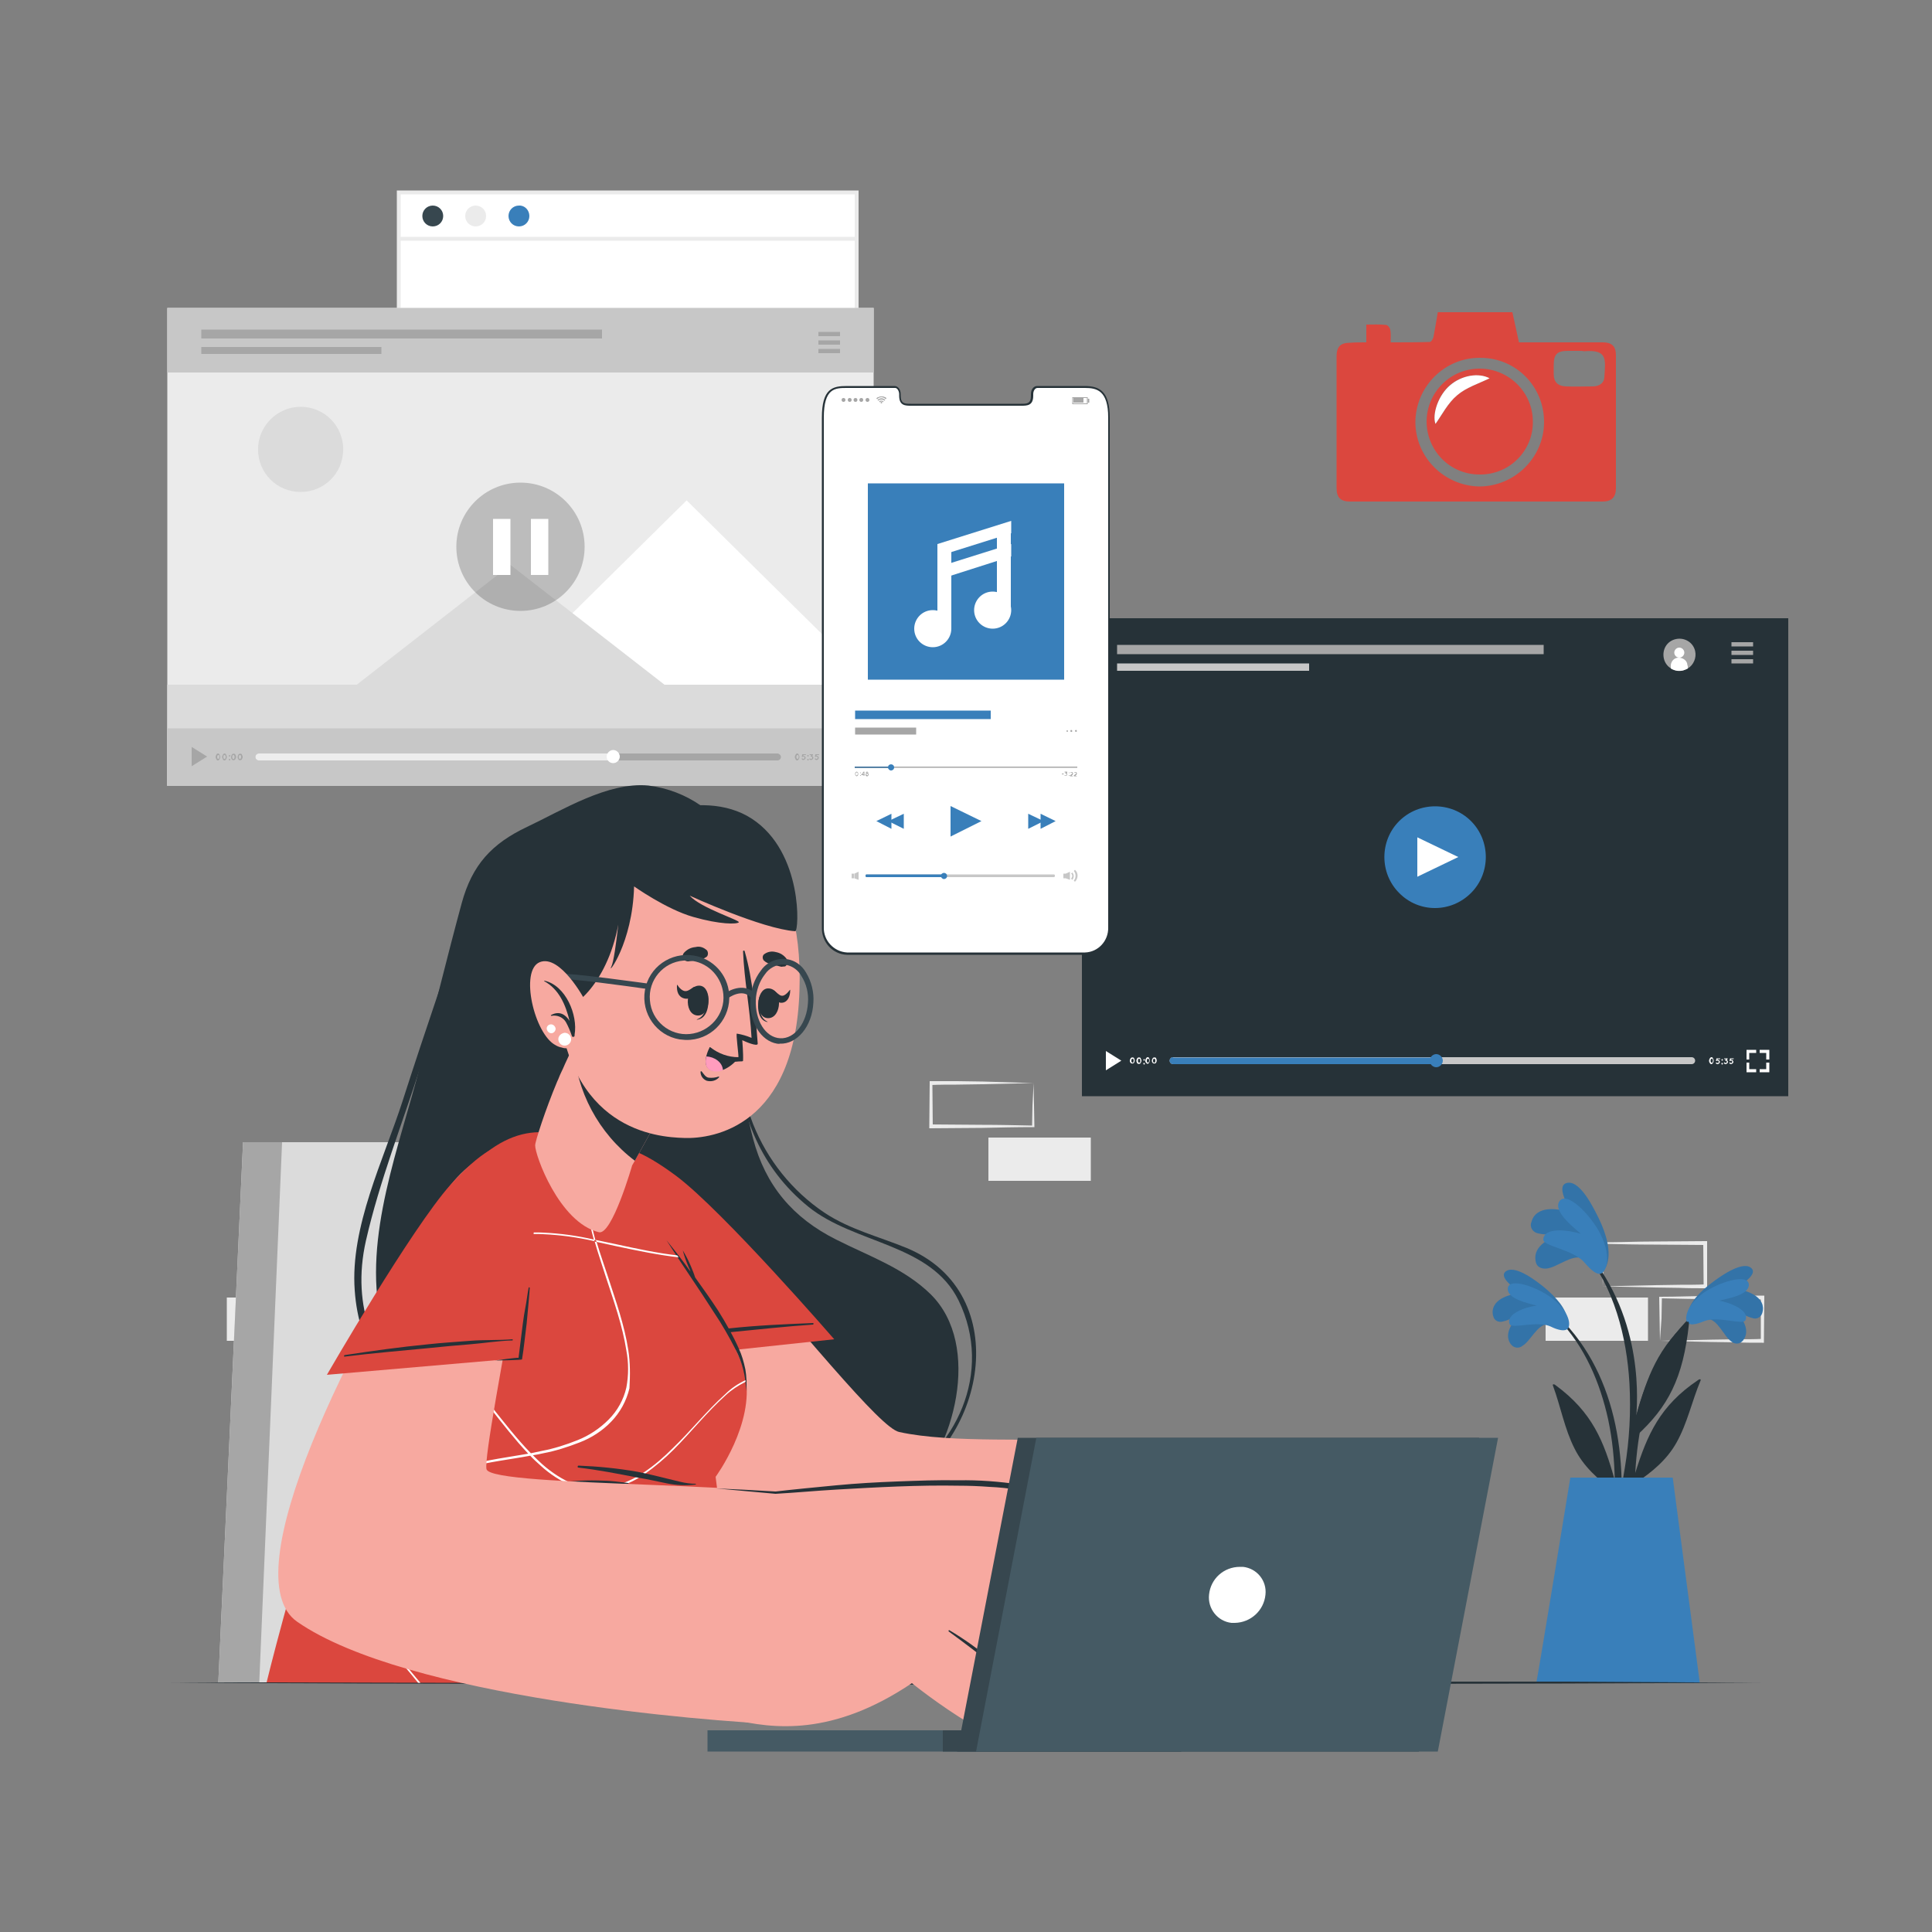 <?xml version="1.0" encoding="UTF-8"?>
<!-- Generator: Adobe Illustrator 27.1.1, SVG Export Plug-In . SVG Version: 6.00 Build 0)  -->
<svg xmlns="http://www.w3.org/2000/svg" xmlns:xlink="http://www.w3.org/1999/xlink" version="1.1" id="Capa_1" x="0px" y="0px" viewBox="0 0 500 500" style="enable-background:new 0 0 500 500;" xml:space="preserve">
<rect x="0" y="0" width="500" height="500" fill="#808080" stroke="none"/>
<style type="text/css">
	.st0{fill:#EBEBEB;}
	.st1{fill:#FFFFFF;}
	.st2{fill:#37474F;}
	.st3{fill:#397FBA;}
	.st4{fill:#263238;}
	.st5{fill:#C7C7C7;}
	.st6{fill:#A6A6A6;}
	.st7{fill:#DBDBDB;}
	.st8{opacity:0.2;enable-background:new    ;}
	.st9{opacity:0.8;fill:#FFFFFF;enable-background:new    ;}
	.st10{opacity:0.1;enable-background:new    ;}
	.st11{fill:#F7A9A0;}
	.st12{fill:#DB473E;}
	.st13{fill:#FF9CBD;}
	.st14{fill:#455A64;}
</style>
<g id="freepik--background-complete--inject-310">
	<path class="st0" d="M414.8,332.9l13.4-0.3l6.6-0.1c2.2,0,4.4,0,6.5-0.1l-0.4,0.5l-0.1-11.2l0.5,0.5l-13.3-0.1   c-4.4,0-8.8-0.1-13.2-0.2l0.3-0.3c0,1.8-0.1,3.7-0.1,5.5L414.8,332.9z M414.8,332.9l-0.1-5.5c0-1.9-0.1-3.8-0.1-5.6v-0.3h0.3   c4.4,0,8.8-0.2,13.2-0.2l13.2-0.1h0.5v0.5v11.2v0.5h-0.5c-2.2,0-4.5,0-6.7-0.1l-6.7-0.1L414.8,332.9z"></path>
	<path class="st0" d="M429.6,347l13.4-0.3l6.6-0.1c2.2,0,4.4,0,6.5-0.1l-0.4,0.5l0-11.2l0.5,0.5l-13.2-0.1c-4.4,0-8.8-0.1-13.2-0.2   l0.3-0.3c0,1.8-0.1,3.7-0.1,5.5L429.6,347z M429.6,347l-0.1-5.5c0-1.9-0.1-3.8-0.1-5.6v-0.3h0.3c4.4,0,8.8-0.2,13.2-0.2l13.2-0.1   h0.5v0.5l-0.1,11.2v0.5H456c-2.2,0-4.5,0-6.7-0.1l-6.7-0.1L429.6,347z"></path>
	<rect x="400" y="335.8" class="st0" width="26.5" height="11.2"></rect>
	<rect x="58.7" y="335.8" class="st0" width="26.5" height="11.2"></rect>
	<rect x="255.8" y="294.4" class="st0" width="26.5" height="11.2"></rect>
	<path class="st0" d="M267.5,280.3l-13.4,0.3l-6.6,0.1c-2.2,0-4.4,0-6.6,0.1l0.4-0.5l0.1,11.2L241,291l13.2,0.1   c4.4,0,8.8,0.1,13.2,0.2l-0.3,0.3c0-1.8,0.1-3.7,0.1-5.5L267.5,280.3z M267.5,280.3l0.1,5.5c0,1.9,0.1,3.8,0.1,5.6v0.3h-0.3   c-4.4,0-8.8,0.1-13.2,0.2L241,292h-0.5v-0.5l0.1-11.2v-0.5h0.4c2.2,0,4.5,0,6.7,0l6.7,0.1L267.5,280.3z"></path>
	<rect x="103.2" y="49.8" class="st1" width="118.5" height="79.9"></rect>
	<path class="st0" d="M222.2,130.2H102.7V49.3h119.5V130.2z M103.7,129.2h117.5V50.3H103.7V129.2z"></path>
	<path class="st2" d="M114.7,55.9c0,1.5-1.2,2.7-2.7,2.7c-1.5,0-2.7-1.2-2.7-2.7c0-1.5,1.2-2.7,2.7-2.7S114.7,54.4,114.7,55.9   L114.7,55.9z"></path>
	<path class="st0" d="M125.8,55.9c0,1.5-1.2,2.7-2.7,2.7c-1.5,0-2.7-1.2-2.7-2.7c0-1.5,1.2-2.7,2.7-2.7S125.8,54.4,125.8,55.9   L125.8,55.9z"></path>
	<path class="st3" d="M137,55.9c0,1.5-1.2,2.7-2.7,2.7s-2.7-1.2-2.7-2.7c0-1.5,1.2-2.7,2.7-2.7l0,0C135.8,53.1,137,54.4,137,55.9z"></path>
	<rect x="103.2" y="61.3" class="st0" width="118.5" height="1"></rect>
</g>
<g id="freepik--Screens--inject-310">
	<rect x="280" y="160" class="st4" width="182.8" height="123.7"></rect>
	<path class="st3" d="M362.1,231.1c-5.1-5.1-5.1-13.5,0-18.6s13.5-5.1,18.6,0s5.1,13.5,0,18.6c0,0,0,0,0,0   C375.5,236.3,367.2,236.3,362.1,231.1z"></path>
	<polygon class="st1" points="366.8,226.9 366.8,216.7 377.4,221.8  "></polygon>
	<path class="st5" d="M437.8,273.6H303.6c-0.5,0-0.9,0.4-0.9,0.9c0,0.5,0.4,0.9,0.9,0.9h134.2c0.5,0,0.9-0.4,0.9-0.9   C438.7,274,438.3,273.6,437.8,273.6z"></path>
	<path class="st3" d="M303.6,273.6c-0.5,0-0.9,0.4-0.9,0.9c0,0.5,0.4,0.9,0.9,0.9h68.1v-1.7H303.6z"></path>
	<path class="st3" d="M370,274.5c0-0.9,0.8-1.7,1.7-1.7s1.7,0.8,1.7,1.7s-0.8,1.7-1.7,1.7S370,275.4,370,274.5L370,274.5z"></path>
	<polygon class="st1" points="452,271.7 452,272.5 452,274.2 452.7,274.2 452.7,272.5 454.5,272.5 454.5,271.7 452.7,271.7  "></polygon>
	<polygon class="st1" points="457.1,271.7 455.4,271.7 455.4,272.5 457.1,272.5 457.1,274.2 457.9,274.2 457.9,272.5 457.9,271.7     "></polygon>
	<polygon class="st1" points="457.1,276.7 455.4,276.7 455.4,277.5 457.1,277.5 457.9,277.5 457.9,276.7 457.9,275 457.1,275  "></polygon>
	<polygon class="st1" points="452.7,275 452,275 452,276.7 452,277.5 452.7,277.5 454.5,277.5 454.5,276.7 452.7,276.7  "></polygon>
	<polygon class="st1" points="286.2,272 286.2,277 290.2,274.5  "></polygon>
	<path class="st1" d="M292.4,274.5c0-0.2,0.1-0.4,0.2-0.6c0.1-0.2,0.4-0.3,0.7-0.2c0.1,0,0.2,0.1,0.2,0.2c0.2,0.3,0.2,0.8,0,1.1   c-0.1,0.2-0.4,0.3-0.7,0.2c-0.1,0-0.2-0.1-0.2-0.2C292.5,275,292.4,274.8,292.4,274.5z M293.4,274.5c0-0.1,0-0.3-0.1-0.4   c-0.1-0.1-0.1-0.1-0.2-0.1c-0.1,0-0.2,0.1-0.2,0.1c-0.1,0.1-0.1,0.3-0.1,0.4c0,0.2,0,0.3,0.1,0.4c0.1,0.1,0.2,0.2,0.3,0.1   c0.1,0,0.1-0.1,0.1-0.1C293.3,274.8,293.4,274.7,293.4,274.5z"></path>
	<path class="st1" d="M294.1,274.5c0-0.2,0.1-0.4,0.2-0.6c0.1-0.2,0.4-0.3,0.7-0.2c0.1,0,0.2,0.1,0.2,0.2c0.1,0.2,0.2,0.4,0.2,0.6   c0,0.2-0.1,0.4-0.2,0.6c-0.1,0.2-0.4,0.3-0.7,0.2c-0.1,0-0.2-0.1-0.2-0.2C294.2,275,294.1,274.8,294.1,274.5z M295.1,274.5   c0-0.1,0-0.3-0.1-0.4c-0.1-0.1-0.1-0.1-0.2-0.1s-0.1,0-0.2,0.1c-0.1,0.1-0.1,0.3-0.1,0.4c0,0.2,0,0.3,0.1,0.4   c0,0.1,0.1,0.1,0.2,0.1c0.1,0,0.2,0,0.3-0.1C295.1,274.9,295.1,274.7,295.1,274.5L295.1,274.5z"></path>
	<path class="st1" d="M296.1,274.1c0.1,0,0.2,0.1,0.2,0.2c0,0.1-0.1,0.2-0.2,0.2c-0.1,0-0.2-0.1-0.2-0.2l0,0   C295.9,274.2,296,274.1,296.1,274.1z M296.1,275.1c0.1,0,0.2,0.1,0.2,0.2c0,0.1-0.1,0.2-0.2,0.2c-0.1,0-0.2-0.1-0.2-0.2   C295.9,275.1,296,275,296.1,275.1C296.1,275,296.1,275,296.1,275.1L296.1,275.1z"></path>
	<path class="st1" d="M296.4,274.5c0-0.2,0.1-0.4,0.2-0.6c0.1-0.2,0.3-0.3,0.4-0.3c0.2,0,0.4,0.1,0.4,0.3c0.2,0.3,0.2,0.8,0,1.1   c-0.1,0.2-0.3,0.3-0.4,0.3c-0.2,0-0.3-0.1-0.4-0.3C296.5,275,296.4,274.8,296.4,274.5z M297.4,274.5c0-0.1,0-0.3-0.1-0.4   c-0.1-0.1-0.1-0.1-0.2-0.1s-0.1,0-0.2,0.1c-0.1,0.1-0.1,0.3-0.1,0.4c0,0.2,0,0.3,0.1,0.4c0.1,0.1,0.1,0.1,0.2,0.1   c0.1,0,0.2-0.1,0.2-0.1C297.3,274.9,297.4,274.7,297.4,274.5z"></path>
	<path class="st1" d="M298.1,274.5c0-0.2,0.1-0.4,0.2-0.6c0.1-0.2,0.4-0.3,0.7-0.2c0.1,0,0.2,0.1,0.2,0.2c0.2,0.3,0.2,0.8,0,1.1   c-0.1,0.2-0.4,0.3-0.7,0.2c-0.1,0-0.2-0.1-0.2-0.2C298.2,275,298.1,274.8,298.1,274.5z M299,274.5c0-0.1,0-0.3-0.1-0.4   c-0.1-0.1-0.1-0.1-0.2-0.1c-0.1,0-0.2,0.1-0.2,0.1c-0.1,0.1-0.1,0.3-0.1,0.4c0,0.2,0,0.3,0.1,0.4c0.1,0.1,0.2,0.2,0.3,0.1   c0.1,0,0.1-0.1,0.1-0.1C299,274.8,299,274.7,299,274.5L299,274.5z"></path>
	<path class="st1" d="M442.3,274.5c0-0.2,0.1-0.4,0.2-0.6c0.1-0.2,0.3-0.3,0.4-0.3c0.2,0,0.4,0.1,0.4,0.3c0.1,0.2,0.2,0.4,0.2,0.6   c0,0.2-0.1,0.4-0.2,0.6c-0.1,0.2-0.3,0.3-0.4,0.3c-0.2,0-0.3-0.1-0.4-0.3C442.4,275,442.3,274.8,442.3,274.5z M443.3,274.5   c0-0.1,0-0.3-0.1-0.4c0-0.1-0.1-0.1-0.2-0.1c-0.1,0-0.1,0-0.2,0.1c-0.1,0.1-0.1,0.3-0.1,0.4c0,0.2,0,0.3,0.1,0.4   c0.1,0.1,0.2,0.2,0.3,0.1c0.1,0,0.1-0.1,0.1-0.1C443.2,274.8,443.3,274.7,443.3,274.5z"></path>
	<path class="st1" d="M444.9,274.4c0.1,0.1,0.2,0.3,0.2,0.4c0,0.3-0.3,0.6-0.6,0.6l0,0c-0.2,0-0.3-0.1-0.4-0.2c-0.1,0-0.1-0.1,0-0.2   c0,0,0,0,0,0c0.1,0,0.1,0,0.2,0c0.1,0.1,0.1,0.1,0.2,0.1c0.2,0,0.3-0.1,0.3-0.3c0-0.1,0-0.2-0.1-0.2c-0.1-0.1-0.1-0.1-0.2-0.1   c-0.1,0-0.2,0-0.2,0.1c-0.1,0-0.1,0-0.2,0l0,0l0,0l0,0l0,0l0,0l0.1-0.6c0,0,0-0.1,0.1-0.1l0,0h0.1h0.7c0.1,0,0.1,0.1,0.1,0.1v0   c0,0.1-0.1,0.1-0.1,0.1c0,0,0,0,0,0h-0.6v0.2c0.1,0,0.1,0,0.2,0C444.7,274.3,444.8,274.3,444.9,274.4z"></path>
	<path class="st1" d="M445.7,274.1c0.1,0,0.2,0.1,0.2,0.2c0,0.1-0.1,0.2-0.2,0.2c-0.1,0-0.2-0.1-0.2-0.2l0,0   C445.5,274.2,445.6,274.1,445.7,274.1z M445.7,275.1c0.1,0,0.2,0.1,0.2,0.2c0,0.1-0.1,0.2-0.2,0.2c-0.1,0-0.2-0.1-0.2-0.2   C445.5,275.1,445.6,275,445.7,275.1C445.7,275,445.7,275,445.7,275.1L445.7,275.1z"></path>
	<path class="st1" d="M447,274.4c0.1,0.1,0.2,0.3,0.2,0.4c0,0.2-0.1,0.3-0.2,0.4c-0.1,0.1-0.3,0.2-0.4,0.2c-0.2,0-0.3-0.1-0.4-0.2   c-0.1-0.1-0.1-0.1,0-0.2s0.1-0.1,0.2,0c0.1,0.1,0.1,0.1,0.2,0.1c0.1,0,0.2,0,0.2-0.1c0.1-0.1,0.1-0.1,0.1-0.2   c0-0.2-0.1-0.3-0.3-0.3c0,0-0.1,0-0.1,0l0,0c-0.1,0-0.1-0.1,0-0.2c0,0,0,0,0,0l0.2-0.2h-0.4c-0.1,0-0.1-0.1-0.1-0.1c0,0,0,0,0,0   c0-0.1,0.1-0.1,0.1-0.1l0,0h0.7c0.1,0,0.1,0,0.1,0.1c0,0,0,0,0,0c0,0,0,0,0,0.1l0,0l-0.3,0.3C446.9,274.3,447,274.3,447,274.4z"></path>
	<path class="st1" d="M448.4,274.4c0.1,0.1,0.2,0.3,0.2,0.4c0,0.2-0.1,0.3-0.2,0.4c-0.1,0.1-0.3,0.2-0.4,0.2l0,0   c-0.2,0-0.3-0.1-0.4-0.2c-0.1-0.1-0.1-0.1,0-0.2s0.1-0.1,0.2,0c0.1,0.1,0.1,0.1,0.2,0.1c0.1,0,0.2,0,0.2-0.1   c0.1-0.1,0.1-0.1,0.1-0.2c0-0.1,0-0.2-0.1-0.2c-0.1-0.1-0.1-0.1-0.2-0.1c-0.1,0-0.2,0-0.2,0.1c-0.1,0-0.1,0-0.2,0l0,0l0,0l0,0l0,0   l0,0l0.1-0.6c0,0,0-0.1,0.1-0.1l0,0h0.1h0.7c0.1,0,0.1,0.1,0.1,0.1v0c0,0.1-0.1,0.1-0.1,0.1c0,0,0,0,0,0h-0.6v0.2   c0.1,0,0.1,0,0.2,0C448.1,274.3,448.3,274.3,448.4,274.4z"></path>
	<path class="st6" d="M436.8,173c-0.4,0.2-0.8,0.4-1.2,0.5c-2.2,0.5-4.5-0.8-5-3.1s0.8-4.5,3.1-5c2.2-0.5,4.5,0.8,5,3.1   C439.1,170.2,438.3,172.1,436.8,173z"></path>
	<path class="st1" d="M435.9,168.9c0,0.7-0.6,1.3-1.3,1.3c-0.7,0-1.3-0.6-1.3-1.3s0.6-1.3,1.3-1.3l0,0   C435.3,167.6,435.9,168.2,435.9,168.9z"></path>
	<path class="st1" d="M436.8,172.4v0.6c-0.4,0.2-0.8,0.4-1.2,0.5c-1.1,0.3-2.2,0.1-3.2-0.5v-0.5c-0.1-1.2,0.8-2.3,2-2.3   s2.3,0.8,2.3,2C436.8,172.3,436.8,172.4,436.8,172.4L436.8,172.4z"></path>
	<rect x="448.1" y="166.2" class="st6" width="5.6" height="1.1"></rect>
	<rect x="448.1" y="168.4" class="st6" width="5.6" height="1.1"></rect>
	<rect x="448.1" y="170.6" class="st6" width="5.6" height="1.1"></rect>
	<rect x="289.1" y="166.9" class="st6" width="110.4" height="2.4"></rect>
	<rect x="289.1" y="171.7" class="st5" width="49.7" height="1.9"></rect>
	<rect x="43.3" y="79.7" class="st0" width="182.8" height="123.7"></rect>
	<path class="st7" d="M67,114.1c-1.2,6,2.6,11.8,8.6,13c6,1.2,11.8-2.6,13-8.6c1.2-6-2.6-11.8-8.6-13c-1.4-0.3-2.9-0.3-4.4,0   C71.3,106.4,67.9,109.8,67,114.1z"></path>
	<polygon class="st1" points="129.3,177.3 226.1,177.3 177.7,129.5  "></polygon>
	<polygon class="st7" points="92.2,177.3 172.1,177.3 132.1,146.2  "></polygon>
	<rect x="43.3" y="177.2" class="st7" width="182.8" height="26.1"></rect>
	<rect x="43.3" y="188.5" class="st5" width="182.8" height="14.9"></rect>
	<rect x="43.3" y="79.7" class="st5" width="182.8" height="16.7"></rect>
	<circle class="st8" cx="134.7" cy="141.5" r="16.6"></circle>
	<path class="st6" d="M201.2,195H67c-0.5,0-0.9,0.4-0.9,0.9s0.4,0.9,0.9,0.9h134.2c0.5,0,0.9-0.4,0.9-0.9S201.6,195,201.2,195z"></path>
	<path class="st9" d="M67,195c-0.5,0-0.9,0.4-0.9,0.9s0.4,0.9,0.9,0.9h91.8V195H67z"></path>
	<path class="st1" d="M157,195.8c0-0.9,0.8-1.7,1.7-1.7s1.7,0.8,1.7,1.7c0,0.9-0.8,1.7-1.7,1.7S157,196.8,157,195.8L157,195.8z"></path>
	<polygon class="st6" points="215.3,193 215.3,193.8 215.3,195.5 216.1,195.5 216.1,193.8 217.8,193.8 217.8,193 216.1,193  "></polygon>
	<polygon class="st6" points="220.5,193 218.8,193 218.8,193.8 220.5,193.8 220.5,195.5 221.3,195.5 221.3,193.8 221.3,193  "></polygon>
	<polygon class="st6" points="220.5,198 218.8,198 218.8,198.8 220.5,198.8 221.3,198.8 221.3,198 221.3,196.3 220.5,196.3  "></polygon>
	<polygon class="st6" points="216.1,196.3 215.3,196.3 215.3,198 215.3,198.8 216.1,198.8 217.8,198.8 217.8,198 216.1,198  "></polygon>
	<polygon class="st6" points="49.6,193.3 49.6,198.3 53.6,195.8  "></polygon>
	<path class="st6" d="M55.8,195.9c0-0.2,0.1-0.4,0.2-0.6c0.1-0.2,0.3-0.3,0.4-0.3c0.2,0,0.3,0.1,0.4,0.3c0.1,0.2,0.2,0.4,0.2,0.6   c0,0.2-0.1,0.4-0.2,0.6c-0.1,0.2-0.3,0.3-0.4,0.3c-0.2,0-0.3-0.1-0.4-0.3C55.9,196.3,55.8,196.1,55.8,195.9z M56.8,195.9   c0-0.2,0-0.3-0.1-0.4c0-0.1-0.1-0.1-0.2-0.1c-0.1,0-0.2,0.1-0.2,0.1c-0.1,0.1-0.1,0.3-0.1,0.4c0,0.1,0,0.3,0.1,0.4   c0,0.1,0.1,0.1,0.2,0.1c0.1,0,0.2-0.1,0.2-0.1C56.7,196.2,56.8,196,56.8,195.9z"></path>
	<path class="st6" d="M57.5,195.9c0-0.2,0.1-0.4,0.2-0.6c0.1-0.2,0.3-0.3,0.4-0.3c0.2,0,0.3,0.1,0.4,0.3c0.1,0.2,0.2,0.4,0.2,0.6   c0,0.2-0.1,0.4-0.2,0.6c-0.1,0.2-0.3,0.3-0.4,0.3c-0.2,0-0.3-0.1-0.4-0.3C57.6,196.3,57.5,196.1,57.5,195.9z M58.4,195.9   c0-0.2,0-0.3-0.1-0.4c-0.1-0.1-0.2-0.2-0.3-0.1c-0.1,0-0.1,0.1-0.1,0.1c-0.1,0.1-0.1,0.3-0.1,0.4c0,0.1,0,0.3,0.1,0.4   c0,0.1,0.2,0.2,0.3,0.1c0.1,0,0.1-0.1,0.1-0.1C58.4,196.2,58.4,196,58.4,195.9z"></path>
	<path class="st6" d="M59.4,195.4c0.1,0,0.2,0.1,0.2,0.2c0,0.1-0.1,0.2-0.2,0.2c-0.1,0-0.2-0.1-0.2-0.2   C59.3,195.5,59.3,195.4,59.4,195.4z M59.4,196.4c0.1,0,0.2,0.1,0.2,0.2c0,0.1-0.1,0.2-0.2,0.2s-0.2-0.1-0.2-0.2   C59.2,196.5,59.3,196.4,59.4,196.4z"></path>
	<path class="st6" d="M59.8,195.9c0-0.2,0.1-0.4,0.2-0.6c0.1-0.2,0.4-0.3,0.7-0.2c0.1,0,0.2,0.1,0.2,0.2c0.1,0.2,0.2,0.4,0.2,0.6   c0,0.2-0.1,0.4-0.2,0.6c-0.1,0.2-0.4,0.3-0.7,0.2c-0.1,0-0.1-0.1-0.2-0.2C59.8,196.3,59.8,196.1,59.8,195.9z M60.7,195.9   c0-0.2,0-0.3-0.1-0.4c-0.1-0.1-0.2-0.2-0.3-0.1c-0.1,0-0.1,0.1-0.1,0.1c-0.1,0.1-0.1,0.3-0.1,0.4c0,0.1,0,0.3,0.1,0.4   c0,0.1,0.2,0.2,0.3,0.1c0.1,0,0.1-0.1,0.1-0.1C60.7,196.2,60.7,196,60.7,195.9z"></path>
	<path class="st6" d="M61.5,195.9c0-0.2,0.1-0.4,0.2-0.6c0.1-0.2,0.4-0.3,0.7-0.2c0.1,0,0.2,0.1,0.2,0.2c0.1,0.2,0.2,0.4,0.2,0.6   c0,0.2-0.1,0.4-0.2,0.6c-0.1,0.2-0.4,0.3-0.7,0.2c-0.1,0-0.2-0.1-0.2-0.2C61.5,196.3,61.5,196.1,61.5,195.9z M62.4,195.9   c0-0.2,0-0.3-0.1-0.4c0-0.1-0.1-0.1-0.2-0.1c-0.1,0-0.2,0.1-0.2,0.1c-0.1,0.1-0.1,0.3-0.1,0.4c0,0.1,0,0.3,0.1,0.4   c0,0.1,0.1,0.1,0.2,0.1c0.1,0,0.2-0.1,0.2-0.1C62.4,196.2,62.4,196,62.4,195.9z"></path>
	<path class="st6" d="M205.7,195.9c0-0.2,0.1-0.4,0.2-0.6c0.1-0.2,0.3-0.3,0.4-0.3c0.2,0,0.3,0.1,0.4,0.3c0.1,0.2,0.2,0.4,0.2,0.6   c0,0.2-0.1,0.4-0.2,0.6c-0.1,0.2-0.3,0.3-0.4,0.3c-0.2,0-0.3-0.1-0.4-0.3C205.8,196.3,205.7,196.1,205.7,195.9z M206.7,195.9   c0-0.2,0-0.3-0.1-0.4c0-0.1-0.1-0.1-0.2-0.1c-0.1,0-0.2,0.1-0.2,0.1c-0.1,0.1-0.1,0.3-0.1,0.4c0,0.1,0,0.3,0.1,0.4   c0.1,0.1,0.1,0.1,0.2,0.1c0.1,0,0.2-0.1,0.2-0.1C206.6,196.2,206.7,196,206.7,195.9L206.7,195.9z"></path>
	<path class="st6" d="M208.3,195.7c0.1,0.1,0.2,0.3,0.2,0.4c0,0.2-0.1,0.3-0.2,0.4c-0.1,0.1-0.3,0.2-0.4,0.2l0,0   c-0.2,0-0.3-0.1-0.4-0.2c0-0.1,0-0.1,0-0.2c0-0.1,0.1-0.1,0.2,0c0,0,0,0,0,0c0.1,0.1,0.1,0.1,0.2,0.1c0.1,0,0.2,0,0.2-0.1   c0.1-0.1,0.1-0.1,0.1-0.2c0-0.2-0.1-0.3-0.3-0.3c0,0,0,0,0,0c-0.1,0-0.2,0-0.2,0.1c-0.1,0-0.1,0-0.2,0l0,0l0,0l0,0l0,0l0,0l0.1-0.6   c0,0,0-0.1,0.1-0.1l0,0h0.1h0.7c0.1,0,0.1,0.1,0.1,0.1c0,0,0,0,0,0c0,0.1-0.1,0.1-0.1,0.1c0,0,0,0,0,0h-0.6v0.2c0.1,0,0.1,0,0.2,0   C208,195.7,208.2,195.7,208.3,195.7z"></path>
	<path class="st6" d="M209.1,195.4c0.1,0,0.2,0.1,0.2,0.2c0,0.1-0.1,0.2-0.2,0.2c-0.1,0-0.2-0.1-0.2-0.2   C208.9,195.5,209,195.4,209.1,195.4z M209.1,196.4c0.1,0,0.2,0.1,0.2,0.2c0,0.1-0.1,0.2-0.2,0.2s-0.2-0.1-0.2-0.2   C208.9,196.5,209,196.4,209.1,196.4L209.1,196.4z"></path>
	<path class="st6" d="M210.3,195.7c0.1,0.1,0.2,0.3,0.2,0.4c0,0.2-0.1,0.3-0.2,0.4c-0.1,0.1-0.3,0.2-0.4,0.2c-0.2,0-0.3-0.1-0.4-0.2   c-0.1,0-0.1-0.1,0-0.2c0,0,0,0,0,0c0.1,0,0.1,0,0.2,0c0.1,0.1,0.1,0.1,0.2,0.1c0.1,0,0.2,0,0.2-0.1c0.1-0.1,0.1-0.1,0.1-0.2   c0-0.1,0-0.2-0.1-0.2c-0.1-0.1-0.1-0.1-0.2-0.1c0,0-0.1,0-0.1,0l0,0c0-0.1,0-0.1,0-0.2l0.2-0.2h-0.4c-0.1,0-0.1-0.1-0.1-0.1   c0-0.1,0.1-0.1,0.1-0.1c0,0,0,0,0,0h0.7c0.1,0,0.1,0.1,0.1,0.1c0,0,0,0,0,0c0,0,0,0,0,0.1l0,0l-0.3,0.3   C210.2,195.6,210.3,195.7,210.3,195.7z"></path>
	<path class="st6" d="M211.7,195.7c0.1,0.1,0.2,0.3,0.2,0.4c0,0.3-0.3,0.6-0.6,0.6l0,0c-0.2,0-0.3-0.1-0.4-0.2   c-0.1-0.1-0.1-0.1,0-0.2s0.1-0.1,0.2,0c0.1,0.1,0.1,0.1,0.2,0.1c0.1,0,0.2,0,0.2-0.1c0.1-0.1,0.1-0.1,0.1-0.2c0-0.1,0-0.2-0.1-0.2   c-0.1-0.1-0.1-0.1-0.2-0.1c-0.1,0-0.2,0-0.2,0.1c-0.1,0-0.1,0-0.2,0l0,0l0,0l0,0l0,0l0,0l0.1-0.6c0,0,0-0.1,0.1-0.1l0,0   c0,0,0,0,0.1,0h0.7c0.1,0,0.1,0.1,0.1,0.1c0,0.1-0.1,0.1-0.1,0.1c0,0,0,0,0,0h-0.6v0.2c0,0,0.1,0,0.1,0   C211.5,195.6,211.6,195.7,211.7,195.7z"></path>
	<rect x="127.6" y="134.3" class="st1" width="4.5" height="14.5"></rect>
	<rect x="137.4" y="134.3" class="st1" width="4.5" height="14.5"></rect>
	<rect x="211.8" y="85.9" class="st6" width="5.6" height="1.1"></rect>
	<rect x="211.8" y="88.1" class="st6" width="5.6" height="1.1"></rect>
	<rect x="211.8" y="90.3" class="st6" width="5.6" height="1.1"></rect>
	<rect x="52.1" y="85.3" class="st6" width="103.7" height="2.3"></rect>
	<rect x="52.1" y="89.8" class="st6" width="46.6" height="1.8"></rect>
	<path class="st1" d="M287,108.1v131.9c0.1,3.6-2.7,6.6-6.2,6.7h-61.5c-3.6-0.1-6.4-3.2-6.2-6.7V108.1c0-7.6,2.8-8,6.2-8h12.3   c0.7,0,1.3,0.8,1.3,1.8v0.4c0,2.4,1.3,2.4,2.9,2.4h28.5c1.6,0,2.9,0,2.9-2.4V102c0-1,0.6-1.8,1.3-1.8h12.3   C284.2,100.2,287,101.2,287,108.1z"></path>
	<path class="st4" d="M280.8,247.1h-61.6c-3.7-0.1-6.6-3.3-6.5-7V108.1c0-7.6,2.8-8.2,6.5-8.2h12.3c0.9,0,1.6,0.9,1.6,2.1v0.4   c0,2.1,1.1,2.1,2.6,2.1h28.5c1.6,0,2.6,0,2.6-2.1V102c0-1.2,0.7-2.1,1.6-2.1h12.3c3.9,0,6.5,1.4,6.5,8.2v131.9   C287.4,243.8,284.5,246.9,280.8,247.1z M219.2,100.4c-3.1,0-6,0-6,7.7v131.9c-0.1,3.4,2.6,6.3,6,6.5h61.6c3.4-0.1,6.1-3,6-6.5   V108.1c0-7.1-3-7.7-6-7.7h-12.3c-0.6,0-1.1,0.7-1.1,1.6v0.4c0,2.6-1.6,2.6-3.1,2.6h-28.5c-1.5,0-3.1,0-3.1-2.6V102   c0-0.8-0.5-1.6-1-1.6H219.2z"></path>
	<g id="freepik--u5Zjqx--inject-310">
		<path class="st6" d="M229.4,103.1l-0.1,0.1l-0.1,0.1c-0.3-0.3-0.7-0.5-1.1-0.5c-0.4,0-0.8,0.2-1.1,0.5l-0.1-0.1l-0.1-0.1l0,0    l0.1-0.1c0.1-0.1,0.2-0.2,0.4-0.2c0.1-0.1,0.3-0.1,0.5-0.2h0.2h0.2h0.2c0.1,0,0.3,0,0.4,0.1c0.1,0,0.2,0.1,0.3,0.1l0.3,0.2    L229.4,103.1L229.4,103.1z"></path>
		<path class="st6" d="M227.3,103.7l-0.2-0.2c0.2-0.2,0.5-0.3,0.8-0.4c0.4-0.1,0.9,0.1,1.2,0.4l-0.2,0.2c-0.2-0.2-0.5-0.3-0.8-0.3    C227.8,103.4,227.5,103.5,227.3,103.7z"></path>
		<path class="st6" d="M228.7,103.9l-0.2,0.2c-0.1-0.1-0.2-0.2-0.4-0.2c-0.2,0-0.3,0.1-0.4,0.2l-0.2-0.2    C227.8,103.6,228.3,103.6,228.7,103.9C228.7,103.9,228.7,103.9,228.7,103.9z"></path>
		<circle class="st6" cx="228.1" cy="104.2" r="0.2"></circle>
	</g>
	<path class="st6" d="M217.8,103.5c0-0.3,0.2-0.5,0.5-0.5c0.3,0,0.5,0.2,0.5,0.5c0,0.3-0.2,0.5-0.5,0.5S217.8,103.8,217.8,103.5   L217.8,103.5z"></path>
	<path class="st6" d="M219.4,103.5c0-0.3,0.2-0.5,0.5-0.5c0.3,0,0.5,0.2,0.5,0.5c0,0.3-0.2,0.5-0.5,0.5S219.4,103.8,219.4,103.5   L219.4,103.5z"></path>
	<path class="st6" d="M220.9,103.5c0-0.3,0.2-0.5,0.5-0.5c0.3,0,0.5,0.2,0.5,0.5c0,0.3-0.2,0.5-0.5,0.5S220.9,103.8,220.9,103.5   L220.9,103.5z"></path>
	<path class="st6" d="M222.4,103.5c0-0.3,0.2-0.5,0.5-0.5c0.3,0,0.5,0.2,0.5,0.5c0,0.3-0.2,0.5-0.5,0.5S222.4,103.8,222.4,103.5   L222.4,103.5z"></path>
	<path class="st6" d="M224,103.5c0-0.3,0.2-0.5,0.5-0.5c0.3,0,0.5,0.2,0.5,0.5c0,0.3-0.2,0.5-0.5,0.5c0,0,0,0,0,0   C224.2,104,224,103.8,224,103.5L224,103.5z"></path>
	<path class="st6" d="M281.5,104.6h-4v-1.8h4V104.6z M277.7,104.4h3.6v-1.4h-3.6V104.4z"></path>
	<rect x="277.8" y="103" class="st6" width="2.6" height="1.2"></rect>
	<rect x="281.5" y="103.2" class="st6" width="0.4" height="1"></rect>
	<rect x="221.2" y="198.4" class="st6" width="57.6" height="0.3"></rect>
	<rect x="221.2" y="198.4" class="st3" width="9.4" height="0.3"></rect>
	<rect x="221.2" y="198.4" class="st8" width="9.4" height="0.3"></rect>
	<path class="st3" d="M231.4,198.6c0,0.5-0.4,0.8-0.8,0.8s-0.8-0.4-0.8-0.8c0-0.5,0.4-0.8,0.8-0.8S231.4,198.1,231.4,198.6   L231.4,198.6z"></path>
	<path class="st6" d="M221.3,200.3c0-0.1,0-0.3,0.1-0.4c0.1-0.1,0.2-0.2,0.3-0.2c0.1,0,0.2,0.1,0.3,0.2c0.1,0.1,0.1,0.3,0.1,0.4   c0,0.1,0,0.3-0.1,0.4c-0.1,0.1-0.2,0.2-0.3,0.2c-0.1,0-0.2-0.1-0.3-0.2C221.3,200.5,221.3,200.4,221.3,200.3z M222,200.3   c0-0.1,0-0.2-0.1-0.3c-0.1-0.1-0.1-0.1-0.2-0.1s-0.1,0-0.2,0.1c-0.1,0.2-0.1,0.4,0,0.6c0,0.1,0.1,0.1,0.2,0.1c0,0,0.1-0.1,0.1-0.1   C222,200.5,222,200.4,222,200.3L222,200.3z"></path>
	<path class="st6" d="M222.7,199.9c0.1,0,0.1,0.1,0.1,0.1c0,0,0,0,0,0c0,0.1-0.1,0.1-0.1,0.1c-0.1,0-0.1,0-0.1-0.1c0,0,0,0,0,0   C222.5,200,222.6,199.9,222.7,199.9C222.7,199.9,222.7,199.9,222.7,199.9z M222.7,200.6c0.1,0,0.1,0.1,0.1,0.1c0,0.1,0,0.1-0.1,0.1   c0,0,0,0,0,0c-0.1,0-0.1-0.1-0.1-0.1c0,0,0,0,0,0C222.5,200.7,222.6,200.6,222.7,200.6C222.7,200.6,222.7,200.6,222.7,200.6z"></path>
	<path class="st6" d="M223.8,200.5C223.8,200.6,223.8,200.6,223.8,200.5c-0.1,0.1-0.1,0.1-0.1,0.1l0,0v0.1c0,0.1,0,0.1-0.1,0.1h0   c0,0-0.1,0-0.1-0.1c0,0,0,0,0,0v-0.1H223c0,0,0,0-0.1,0c0,0,0-0.1,0-0.1c0,0,0,0,0,0l0.6-0.8h0.2v0.7l0,0   C223.8,200.4,223.8,200.5,223.8,200.5C223.8,200.5,223.8,200.5,223.8,200.5z M223.5,200l-0.3,0.4h0.3V200z"></path>
	<path class="st6" d="M224.8,200.4c0,0.2-0.1,0.4-0.3,0.5s-0.4-0.1-0.5-0.3c0,0,0-0.1,0-0.1c0-0.1,0.1-0.3,0.2-0.3   c0,0-0.1-0.1-0.1-0.2c0-0.2,0.1-0.3,0.3-0.3c0,0,0,0,0,0c0.1,0,0.3,0.1,0.3,0.3c0,0,0,0,0,0c0,0.1,0,0.1-0.1,0.2   C224.8,200.2,224.8,200.3,224.8,200.4z M224.6,200.4c0-0.1-0.1-0.2-0.2-0.2c0,0,0,0,0,0c-0.1,0-0.2,0.1-0.2,0.2s0.1,0.2,0.2,0.2   C224.6,200.7,224.7,200.6,224.6,200.4C224.7,200.5,224.7,200.5,224.6,200.4z M224.3,199.9C224.3,200,224.4,200,224.3,199.9   c0.1,0.1,0.1,0.1,0.1,0.1c0,0,0.1,0,0.1-0.1c0-0.1,0-0.1-0.1-0.1C224.4,199.8,224.3,199.9,224.3,199.9   C224.3,200,224.3,200,224.3,199.9L224.3,199.9z"></path>
	<path class="st6" d="M274.8,200.3c0-0.1,0-0.1,0.1-0.1l0,0h0.3c0.1,0,0.1,0,0.1,0.1v0c0,0.1,0,0.1-0.1,0.1h-0.3   C274.8,200.4,274.8,200.4,274.8,200.3z"></path>
	<path class="st6" d="M276.1,200.1c0.1,0.1,0.1,0.2,0.1,0.3c0,0.1,0,0.2-0.1,0.3c-0.1,0.1-0.2,0.1-0.3,0.1c-0.1,0-0.2,0-0.3-0.1   c0,0,0-0.1,0-0.1c0,0,0.1,0,0.1,0c0,0,0.1,0.1,0.2,0.1c0.1,0,0.1,0,0.2-0.1c0.1-0.1,0.1-0.2,0-0.3c0,0-0.1-0.1-0.2-0.1   c0,0,0,0-0.1,0l0,0c0,0,0-0.1,0-0.1l0.2-0.2h-0.3c0,0-0.1,0-0.1-0.1c0,0,0,0,0,0c0,0,0-0.1,0.1-0.1h0.5c0,0,0.1,0,0.1,0.1   c0,0,0,0,0,0c0,0,0,0,0,0.1l0,0L276.1,200.1C276.1,200.1,276.1,200.1,276.1,200.1z"></path>
	<path class="st6" d="M276.7,199.9c0.1,0,0.1,0.1,0.1,0.1c0,0,0,0,0,0c0,0.1-0.1,0.1-0.1,0.1s-0.1-0.1-0.1-0.1   S276.6,199.9,276.7,199.9L276.7,199.9z M276.7,200.6c0.1,0,0.1,0,0.1,0.1c0,0,0,0,0,0c0,0.1-0.1,0.1-0.1,0.1s-0.1-0.1-0.1-0.1   C276.5,200.7,276.6,200.6,276.7,200.6C276.7,200.6,276.7,200.6,276.7,200.6z"></path>
	<path class="st6" d="M277.7,200.8C277.7,200.8,277.6,200.9,277.7,200.8c-0.1,0.1-0.1,0.1-0.1,0.1H277c-0.1,0-0.1-0.1-0.1-0.1   c0,0,0,0,0-0.1l0.5-0.4c0,0,0.1-0.1,0.1-0.2c0-0.1,0-0.1-0.1-0.1c0,0-0.1-0.1-0.2-0.1c0,0-0.1,0-0.1,0l0,0.1c0,0-0.1,0-0.1,0   c0,0,0,0,0,0c0,0,0-0.1,0-0.1c0,0,0,0,0,0h0c0.1-0.1,0.2-0.1,0.3-0.1c0.1,0,0.2,0,0.3,0.1c0.1,0.1,0.1,0.2,0.1,0.3   c0,0.1-0.1,0.2-0.1,0.3l-0.3,0.3L277.7,200.8C277.6,200.7,277.7,200.7,277.7,200.8z"></path>
	<path class="st6" d="M278.7,200.8c0,0,0,0.1-0.1,0.1c0,0,0,0,0,0H278c-0.1,0-0.1-0.1-0.1-0.1c0,0,0,0,0-0.1l0.5-0.4   c0,0,0.1-0.1,0.1-0.2c0-0.1,0-0.1-0.1-0.1c0,0-0.1-0.1-0.2-0.1c0,0-0.1,0-0.1,0l0,0.1c0,0-0.1,0-0.1,0c0,0,0-0.1,0-0.1h0   c0.1-0.1,0.2-0.1,0.3-0.1c0.1,0,0.2,0,0.3,0.1c0.1,0.1,0.1,0.2,0.1,0.3c0,0.1-0.1,0.2-0.1,0.3l-0.3,0.3L278.7,200.8   C278.6,200.7,278.7,200.7,278.7,200.8z"></path>
	<rect x="220.4" y="226.1" class="st5" width="0.6" height="1.2"></rect>
	<polygon class="st5" points="221.1,226.1 222.2,225.6 222.2,227.7 221.1,227.3  "></polygon>
	<path class="st5" d="M224.3,226.3h48.4c0.2,0,0.3,0.1,0.3,0.3v0.1c0,0.2-0.1,0.3-0.3,0.3h-48.4c-0.2,0-0.3-0.1-0.3-0.3v-0.1   C224,226.4,224.1,226.3,224.3,226.3z"></path>
	<path class="st3" d="M224.3,226.3h19.6c0.2,0,0.3,0.1,0.3,0.3v0.1c0,0.2-0.1,0.3-0.3,0.3h-19.6c-0.2,0-0.3-0.1-0.3-0.3v-0.1   C224,226.4,224.1,226.3,224.3,226.3z"></path>
	<rect x="275.2" y="226.1" class="st5" width="0.6" height="1.2"></rect>
	<polygon class="st5" points="275.8,226.1 276.9,225.6 276.9,227.7 275.8,227.3  "></polygon>
	<g id="freepik--u5zjqx--inject-310">
		<path class="st5" d="M277.9,225.4l0.3-0.3c0.9,0.8,0.9,2.2,0,3.1c0,0,0,0,0,0l-0.3-0.3C278.5,227.2,278.5,226.1,277.9,225.4z"></path>
		<path class="st5" d="M277.5,226.7c0-0.2-0.1-0.5-0.3-0.6l0.3-0.3c0.5,0.5,0.5,1.4,0,1.9c0,0,0,0,0,0l-0.3-0.3    C277.4,227.1,277.5,226.9,277.5,226.7"></path>
	</g>
	<path class="st3" d="M245.1,226.7c0,0.5-0.4,0.8-0.8,0.8s-0.8-0.4-0.8-0.8c0-0.5,0.4-0.8,0.8-0.8S245.1,226.2,245.1,226.7   L245.1,226.7z"></path>
	<rect x="221.3" y="183.9" class="st3" width="35.1" height="2.2"></rect>
	<rect x="221.3" y="188.3" class="st6" width="15.8" height="1.8"></rect>
	<polygon class="st3" points="246,216.5 246,208.6 254,212.5  "></polygon>
	<polygon class="st3" points="269.3,214.5 269.3,210.6 273.2,212.5  "></polygon>
	<polygon class="st3" points="266.1,214.5 266.1,210.6 270.1,212.5  "></polygon>
	<polygon class="st3" points="230.7,210.6 230.7,214.5 226.8,212.5  "></polygon>
	<polygon class="st3" points="233.9,210.6 233.9,214.5 229.9,212.5  "></polygon>
	<path class="st6" d="M276.4,189.2c0,0.1-0.1,0.2-0.2,0.2s-0.2-0.1-0.2-0.2s0.1-0.2,0.2-0.2S276.4,189.1,276.4,189.2z"></path>
	<path class="st6" d="M277.5,189.2c0,0.1-0.1,0.3-0.3,0.2c-0.1,0-0.2-0.1-0.2-0.2c0-0.1,0.1-0.3,0.2-0.3   C277.4,188.9,277.5,189.1,277.5,189.2L277.5,189.2z"></path>
	<path class="st6" d="M278.7,189.2c0,0.1-0.1,0.2-0.2,0.2c-0.1,0-0.3-0.1-0.3-0.2c0-0.1,0.1-0.3,0.3-0.3l0,0   C278.6,188.9,278.7,189.1,278.7,189.2z"></path>
	<rect x="224.6" y="125.1" class="st3" width="50.8" height="50.8"></rect>
	<path class="st1" d="M246.2,162.7c0,2.6-2.1,4.8-4.8,4.8c-2.6,0-4.8-2.1-4.8-4.8c0-2.6,2.1-4.8,4.8-4.8S246.2,160,246.2,162.7   C246.2,162.7,246.2,162.7,246.2,162.7z"></path>
	<rect x="242.6" y="140.8" class="st1" width="3.6" height="21.8"></rect>
	<path class="st1" d="M261.7,157.9c0,2.6-2.1,4.8-4.8,4.8c-2.6,0-4.8-2.1-4.8-4.8c0-2.6,2.1-4.8,4.8-4.8l0,0   C259.5,153.1,261.7,155.3,261.7,157.9z"></path>
	<rect x="258" y="137.9" class="st1" width="3.6" height="19.9"></rect>
	<polygon class="st1" points="261.7,138 242.6,144 242.6,140.8 261.7,134.8  "></polygon>
	<polygon class="st1" points="261.7,144 242.6,150.1 242.6,146.8 261.7,140.8  "></polygon>
</g>
<g id="freepik--Plant--inject-310">
	<path class="st4" d="M403.5,340.9c15.6,15.3,18.2,39,15,59.7c-0.1,0.5-0.8,0.4-0.8-0.1c0-4.7,0.1-9.4,0.1-14.1   c-0.1-0.2-0.1-0.4-0.2-0.6c-4.1-3-7.8-6.3-10.1-10.9c-2.6-5.1-3.6-10.9-5.6-16.3c-0.2-0.5,0.4-0.4,0.7-0.1   c9.5,7,12.5,14.5,15.3,24.6c-0.1-5.3-0.6-10.5-1.7-15.7c-2.1-9.6-6.1-19-13-26.1c-0.1-0.1-0.1-0.3,0-0.4   C403.2,340.7,403.4,340.8,403.5,340.9L403.5,340.9z"></path>
	<path class="st3" d="M400.5,342.7c-2.7,0.1-4.4,4.4-6.5,5.6c-0.8,0.7-2.1,0.6-2.8-0.2c-0.1-0.1-0.1-0.2-0.2-0.2   c-2.1-2.9,0.8-6.5,3.5-8.5c-1.9,0.8-3.5,2.2-5.6,2.6c-1,0.3-2.1-0.2-2.4-1.2c0-0.1,0-0.2-0.1-0.3c-0.9-4,4-5.7,7.4-5.8   c-1.6-1.1-6.4-4.3-3.9-5.8s8.1,2.9,9.9,4.4c2.6,2.2,5.8,5.4,5.9,8.8C406,345.9,402.6,343.5,400.5,342.7z"></path>
	<path class="st10" d="M400.5,342.7c-2.7,0.1-4.4,4.4-6.5,5.6c-0.8,0.7-2.1,0.6-2.8-0.2c-0.1-0.1-0.1-0.2-0.2-0.2   c-2.1-2.9,0.8-6.5,3.5-8.5c-1.9,0.8-3.5,2.2-5.6,2.6c-1,0.3-2.1-0.2-2.4-1.2c0-0.1,0-0.2-0.1-0.3c-0.9-4,4-5.7,7.4-5.8   c-1.6-1.1-6.4-4.3-3.9-5.8s8.1,2.9,9.9,4.4c2.6,2.2,5.8,5.4,5.9,8.8C406,345.9,402.6,343.5,400.5,342.7z"></path>
	<path class="st3" d="M401.3,343.3c-3.4-1.6-10,0.7-10.6-0.6c-1.1-2.6,4.1-4.5,7-4.8c-2.6-0.7-7.6-1.8-7.5-4.4   c0.2-3.1,7.7-0.4,11.5,2.5c4.8,3.7,4.8,7.2,4,7.9C404.6,344.9,401.9,343.6,401.3,343.3z"></path>
	<path class="st4" d="M439,339.4c-16.2,14.7-19.7,38.2-17.2,59.1c0.1,0.5,0.8,0.4,0.8-0.1c0.2-4.7,0.2-9.4,0.4-14   c0.1-0.2,0.2-0.4,0.3-0.6c4.2-2.8,8.1-6,10.6-10.5c2.8-5,4-10.8,6.2-16c0.2-0.5-0.4-0.4-0.7-0.1c-9.8,6.6-13.1,14.1-16.2,24   c0.3-5.3,1-10.5,2.2-15.6c2.4-9.5,6.8-18.8,14-25.6c0.1-0.1,0.1-0.3,0-0.4S439.1,339.2,439,339.4z"></path>
	<path class="st3" d="M441.9,341.3c2.7,0.2,4.2,4.5,6.2,5.9c0.8,0.7,2.1,0.7,2.8-0.1c0.1-0.1,0.1-0.1,0.2-0.2   c2.2-2.8-0.5-6.5-3.1-8.6c1.9,0.9,3.4,2.3,5.5,2.8c1,0.4,2.1-0.1,2.5-1.1c0-0.1,0.1-0.2,0.1-0.3c1.1-3.9-3.8-5.9-7.2-6.1   c1.7-1.1,6.5-4,4.1-5.6s-8.2,2.6-10,4c-2.7,2-6,5.1-6.3,8.5C436.3,344.3,439.8,342,441.9,341.3z"></path>
	<path class="st10" d="M441.9,341.3c2.7,0.2,4.2,4.5,6.2,5.9c0.8,0.7,2.1,0.7,2.8-0.1c0.1-0.1,0.1-0.1,0.2-0.2   c2.2-2.8-0.5-6.5-3.1-8.6c1.9,0.9,3.4,2.3,5.5,2.8c1,0.4,2.1-0.1,2.5-1.1c0-0.1,0.1-0.2,0.1-0.3c1.1-3.9-3.8-5.9-7.2-6.1   c1.7-1.1,6.5-4,4.1-5.6s-8.2,2.6-10,4c-2.7,2-6,5.1-6.3,8.5C436.3,344.3,439.8,342,441.9,341.3z"></path>
	<path class="st3" d="M441.1,341.9c3.5-1.4,10,1.1,10.6-0.2c1.2-2.6-4-4.6-6.8-5.1c2.6-0.6,7.7-1.5,7.7-4.1c-0.1-3.1-7.7-0.7-11.6,2   c-4.9,3.5-5,7-4.3,7.8C437.8,343.4,440.5,342.1,441.1,341.9z"></path>
	<path class="st4" d="M422.5,378.2c-1.1,7.9-2.8,15.6-5,23.2c-0.1,0.3-0.4,0.5-0.7,0.4c-0.3-0.1-0.4-0.3-0.4-0.6   c1.1-7.2,3-14.2,4.1-21.3c1.2-7.2,1.6-14.6,1.2-21.9c-0.7-12.1-4-24.9-11.8-34.3c-0.2-0.2,0.2-0.5,0.4-0.3   c15.8,18.4,13.2,40.9,13.2,42.9c2.2-7.6,4.5-16.3,13-24.1c0.4-0.3,0.6-0.2,0.6,0.4c-1.5,14.1-5.4,21.5-13.6,29   C423.1,373.7,422.8,376,422.5,378.2z"></path>
	<path class="st3" d="M409.7,325.7c-2.8-1.3-6.8,2.4-9.5,2.6c-1.5,0.1-2.6-0.5-2.8-2c-0.7-4,4-6.3,7.8-7c-2.4-0.1-4.7,0.5-7.1-0.1   c-1.2-0.2-2.1-1.3-1.9-2.5c0-0.1,0-0.2,0.1-0.3c1-4.5,7.1-3.9,10.6-2.3c-1.1-2-4.5-7.6-1.1-8s6.9,7.1,8.1,9.5   c1.7,3.6,3.3,8.5,1.8,12.1C413.8,331.8,411.4,327.6,409.7,325.7z"></path>
	<path class="st10" d="M409.7,325.7c-2.8-1.3-6.8,2.4-9.5,2.6c-1.5,0.1-2.6-0.5-2.8-2c-0.7-4,4-6.3,7.8-7c-2.4-0.1-4.7,0.5-7.1-0.1   c-1.2-0.2-2.1-1.3-1.9-2.5c0-0.1,0-0.2,0.1-0.3c1-4.5,7.1-3.9,10.6-2.3c-1.1-2-4.5-7.6-1.1-8s6.9,7.1,8.1,9.5   c1.7,3.6,3.3,8.5,1.8,12.1C413.8,331.8,411.4,327.6,409.7,325.7z"></path>
	<path class="st3" d="M410.1,326.8c-2.8-3.4-10.8-4.3-10.7-6c0.1-3.3,6.5-2.5,9.7-1.5c-2.4-2.1-7-5.8-5.6-8.3   c1.8-3.1,8.2,3.4,10.7,8.4c3.1,6.2,1.3,9.9,0.1,10.2C412.8,330.1,410.6,327.3,410.1,326.8z"></path>
	<path class="st3" d="M432.9,382.4l7,53.1h-42.3c0.9-4.7,8.8-53.1,8.8-53.1L432.9,382.4z"></path>
</g>
<g id="freepik--Table--inject-310">
	<polygon class="st4" points="44.3,435.5 95.8,435.2 147.2,435.2 250,435 352.8,435.2 404.2,435.2 455.6,435.5 404.2,435.7    352.8,435.8 250,436 147.2,435.8 95.8,435.7  "></polygon>
</g>
<g id="freepik--Character--inject-310">
	<polygon class="st7" points="56.5,435.4 177,435.4 153,295.6 62.9,295.6  "></polygon>
	<polygon class="st6" points="56.5,435.4 67.1,435.4 73,295.6 62.9,295.6  "></polygon>
	<path class="st4" d="M108.8,275.5c-5.2,20.7-15,44.6-10.2,66.2c3.8,16.9,16.2,30.3,30,40.1c30.2,21.5,76.3,33,106.4,4.8   c12-11.3,19.2-38.4,5.9-51.6c-6.9-6.8-16-9.9-24.5-14.2c-11.2-5.6-18.3-14-21.5-26.1c-6.3-23.6-0.9-38.9,1.8-62.4   c0.5-4.4,0.4-8.8-3.1-13.3c-3-4.5-7.2-8.1-12.2-10.5c-4-2.8-8.7-4.6-13.6-5.2c-10.5-1-22.3,6.4-31.4,10.7s-14.2,9.8-16.9,19.7   C115.7,247.7,112.3,261.6,108.8,275.5z"></path>
	<path class="st4" d="M104.2,284.9c6-18.7,12.4-37.2,18.7-55.7c0-0.1,0.2-0.1,0.2,0c-4.7,15.4-9.2,30.9-14.1,46.3   c-4.8,15.1-10.8,30.2-14.3,45.6c-7.8,34.6,25,56.1,55,60.5c1.4,0.2,0.9,2.4-0.5,2.1c-26.2-4.7-55.4-19.9-57.4-49.8   C90.6,317.5,99.3,300.1,104.2,284.9z"></path>
	<path class="st4" d="M195.3,230.3c0-0.2,0.2-0.3,0.4-0.2s0.3,0.2,0.2,0.4c-3.1,19.3-8.4,41.5-1,60.4c3.7,9.3,10.1,17.3,18.4,22.9   c6.6,4.4,14.1,6.2,21.4,9.2c28.2,11.8,20.3,51.5-4.2,62.6c-0.5,0.2-0.9-0.6-0.4-0.9c17.5-8.9,27-29.6,18-48.1   c-7.2-14.8-26.9-14.6-38.9-24.3C184.3,292.1,189,257.9,195.3,230.3z"></path>
	<path class="st11" d="M158.7,312.9c4.9,30.4,29.8,104.8,49.5,113.4c17.4,7.6,65.2,9.8,82.7,5.8c8-1.9,5-58.3-7.3-59.1   c-15.4-1-37.2,0.6-50.9-2.4c-4.9-1.1-23.3-24-56.3-62.2C164.1,294.3,156,295.8,158.7,312.9z"></path>
	<path class="st11" d="M267.5,429.4c1,0.5,15,7.6,23.7,10.1c6.5,1.9,25.3,6.8,28-0.1c1.9-4.7-8.8-8.9-16.3-12   c-4-1.6-8.8-5.8-7.7-8.3c2-4.4,12.2,0,18.9,3.9c12.9,7.5,30.2,21,38.1,14.5c3-2.5-0.5-7-5.6-11.4c8.2,5.2,17,9.4,20.4,6.8   c2-1.5,2.1-3.5,1-5.9c2.5,0.8,4.8,0.7,6.4-1c2.7-2.8,1.4-6.9-1.5-11.2c1-0.1,1.9-0.7,2.4-1.6c5.7-8.6-22.7-33.5-32.5-35.8   c-28.9-6.9-59.6-4.4-59.6-4.4C271.9,382,267.5,429.4,267.5,429.4z"></path>
	<path class="st4" d="M310,402.8c6.9,1.1,13.4,3.6,19.3,7.4c7.3,4.8,12.2,10.5,18.3,16.2c0.1,0.1,0.1,0.2,0,0.2   c-0.1,0.1-0.2,0.1-0.2,0c-2.9-2.7-15-12.9-18.2-15.2c-5.7-4.3-12.2-7.2-19.2-8.5C309.9,402.9,309.9,402.8,310,402.8z"></path>
	<path class="st4" d="M315.4,390.5c7.6,2.1,15.4,4.2,22.4,7.8c7.7,3.9,13.7,10.3,19.7,16.5c3.6,3.7,7,7.5,10.4,11.3   c0.1,0.2-0.1,0.4-0.2,0.3c-6-6.4-12.2-12.6-18.6-18.5c-5.9-5.6-12.8-10-20.4-12.8c-4.3-1.7-8.8-3-13.3-4.3   C315.2,390.7,315.3,390.5,315.4,390.5z"></path>
	<path class="st4" d="M323.5,379.8c7.4,1.5,13.8,2.8,20.3,6.8c8.6,5.2,17,14,19.9,17.2c3.2,3.5,6.4,7,9.4,10.6   c0.1,0.1-0.1,0.4-0.3,0.2c-7-7.9-14.5-15.3-22.5-22.3c-3.7-3.4-8-6.1-12.6-8.2C333.1,382.3,328.3,380.9,323.5,379.8   C323.4,379.9,323.4,379.8,323.5,379.8z"></path>
	<path class="st12" d="M215.9,346.6l-49.6,5.3c0,0-8.6-23.6-11.4-37.3c-3.8-18.2,2-23.8,20.2-10.2   C187.2,313.5,215.9,346.6,215.9,346.6z"></path>
	<path class="st4" d="M172.3,351.2c-0.5,0-5.7,0.3-6,0.5c-0.9-2.8-1.8-5.6-2.8-8.4c-0.5-1.4-1-2.8-1.5-4.2s-1.2-3.3-1.7-4.6   c0-0.1-0.1-0.2-0.2-0.1s-0.2,0.1-0.1,0.2c0,0,0,0,0,0.1c0.5,1.8,0.9,3.1,1.4,4.7c0.4,1.4,0.8,2.8,1.3,4.2c1,2.9,1.9,6.1,3,9   c0.1,0.2,6.2-0.9,6.8-1C172.4,351.4,172.4,351.2,172.3,351.2z"></path>
	<path class="st4" d="M210.4,342.4c-7.3,0.3-14.5,0.6-21.8,1.4c-3.6,0.3-7.2,0.7-10.8,1.2c-3.6,0.5-7.2,1.3-10.8,1.7   c-0.1,0-0.1,0.1-0.1,0.2c0,0.1,0.1,0.1,0.1,0.1c3.6-0.6,7.3-0.7,10.9-1.1s7.2-0.8,10.8-1.1c7.2-0.7,14.4-1.5,21.7-2   C210.6,342.7,210.6,342.4,210.4,342.4z"></path>
	<path class="st12" d="M192,435.7l-123-0.3c0,0,25.1-103.9,52.3-132.9c12.4-13.2,24.4-11.2,34.7-2.7c2.6,2.1,34.2,42.3,36.9,56.3   c2.4,12.4-7.7,26.1-7.7,26.1L192,435.7z"></path>
	<path class="st4" d="M172.5,321c4,6.3,8.3,12.4,12.3,18.7c2.1,3.1,3.9,6.3,5.6,9.6c1.7,3.3,2.6,6.9,2.7,10.7   c0.2-1.9,0.1-3.8-0.2-5.6c-0.4-1.9-0.9-3.7-1.7-5.4c-1.5-3.4-3.4-6.7-5.4-9.9c-1.9-2.9-3.9-5.7-5.9-8.5c-0.3-1-0.7-1.9-1.1-2.9   c-0.6-1.4-1.3-2.8-2.1-4.1c0.4,1.5,0.9,2.9,1.5,4.3c0.2,0.4,0.4,0.8,0.5,1.2C176.8,326.4,174.7,323.7,172.5,321z"></path>
	<path class="st1" d="M116.3,351.8c-0.1,3.9-0.4,7.9-0.9,11.8c-0.5,3.1-1.4,6.5-3.7,8.7s-5.9,2.2-9,1.7c-4.9-1-9.7-2.5-14.4-4.4   l-1.6-0.6l-0.1,0.3l1.6,0.6c4.7,1.9,9.5,3.4,14.4,4.5c1.6,0.3,3.3,0.4,4.9,0.2c1.7-0.2,3.3-0.9,4.5-2c2.4-2.4,3.3-5.8,3.8-8.9   c0.6-3.8,0.8-7.6,0.9-11.4C116.6,352.1,116.5,351.9,116.3,351.8z M153.7,320.8c-4.3-1-8.7-1.6-13.1-1.8c-3.3-0.2-6.6,0.2-9.7,1.2   c-3.1,1.1-5.9,3.1-8,5.6c-2.1,2.6-3.6,5.5-4.4,8.7c-0.9,3.1-1.5,6.4-1.7,9.6c-0.2,2.4-0.4,4.7-0.5,7c0.2,0.2,0.3,0.3,0.5,0.5   c0.1-2.5,0.2-5,0.5-7.5c0.3-3.2,0.8-6.4,1.7-9.5c0.8-3.1,2.3-6,4.3-8.5c2-2.5,4.7-4.4,7.7-5.5c3.1-1,6.3-1.4,9.5-1.2   c4.5,0.2,8.9,0.8,13.3,1.8C153.8,321.1,153.8,321,153.7,320.8L153.7,320.8z M175.4,325.1l-0.1-0.2l0,0c-5.2-0.6-10.3-1.7-15.4-2.8   c-1.9-0.4-3.8-0.8-5.7-1.2c0.1,0.2,0.1,0.3,0.2,0.5l5.5,1.2c5.2,1.1,10.5,2.2,15.8,2.8L175.4,325.1z M188.9,435.6   c-2.1-3.6-4.5-7.1-7.3-10.3c-1.1-1.2-2.3-2.3-3.7-3.2c-1.4-0.9-3.1-1.3-4.8-1.2c-3.4,0.4-6.1,2.5-8.5,4.6c-3.3,3.1-6.3,6.6-9.3,10   h0.6c2.9-3.3,5.7-6.7,8.9-9.7c2.4-2.1,5.1-4.2,8.3-4.5s6,2,8.1,4.3c2.7,3.1,5.1,6.5,7.1,10l0.2,0.3l0.4,0   C189,435.8,189,435.7,188.9,435.6L188.9,435.6z M104.6,430.5c-4-5.1-8.4-10-13.1-14.4c-4.3-3.9-9.4-7.2-15.1-8.4l-0.1,0.3   c5.7,1.2,10.7,4.5,14.9,8.4c4.8,4.3,8.9,9.4,13.1,14.4c1.3,1.5,2.6,3.1,3.9,4.7h0.6C107.3,433.8,106,432.1,104.6,430.5L104.6,430.5   z M114.8,349.7c-4.3-4.1-9.6-7.7-15.5-8.9l-0.7-0.1c0,0.1-0.1,0.2-0.1,0.3c0.2,0,0.4,0.1,0.6,0.1c5.9,1.2,11,4.7,15.4,8.8   c0.6,0.6,1.2,1.2,1.8,1.8c0-0.2,0-0.4,0-0.6C115.8,350.7,115.3,350.2,114.8,349.7L114.8,349.7z M192.9,357.2L192.9,357.2   c-1.9,0.9-3.7,2.1-5.2,3.6c-4.9,4.4-8.9,9.5-13.6,14c-2.3,2.3-4.7,4.4-7.4,6.2c-2.6,1.8-5.6,3.1-8.8,3.8c-3.2,0.6-6.4,0.4-9.4-0.7   c-3-1.2-5.7-3-8.1-5.1c-0.9-0.8-1.8-1.7-2.7-2.6c-0.1-0.1-0.3-0.3-0.4-0.4c-3.5-3.6-6.6-7.6-9.8-11.6c-3.4-4.3-6.9-8.7-10.8-12.7   c0,0.2,0,0.4,0,0.6c3.7,4,7.2,8.1,10.4,12.4c3.1,3.9,6.1,7.8,9.5,11.4c0.1,0.1,0.3,0.3,0.4,0.4c0.9,1,1.9,1.9,2.9,2.8   c2.4,2.2,5.2,4,8.2,5.3c3.1,1.1,6.5,1.4,9.7,0.8c3.2-0.7,6.3-2,9-3.9c2.7-1.9,5.2-4,7.5-6.3c4.6-4.6,8.6-9.7,13.5-14.1   c1.5-1.4,3.2-2.5,5-3.4l0,0C193,357.6,193,357.4,192.9,357.2L192.9,357.2z M152,311.9c-1-4.9-1-10,0.1-14.9l-0.3-0.2   c-1.2,5-1.2,10.2-0.2,15.2c0.6,3,1.3,5.9,2.1,8.9l0.4,0.1C153.3,318,152.6,314.9,152,311.9z M162.6,349.4c-1-6.5-3.2-12.6-5.2-18.8   c-1-3.1-2.1-6.1-3-9.2c-0.2,0-0.3,0-0.5-0.1c0.9,3.2,2,6.3,3,9.5c2,6.1,4.2,12.3,5.2,18.7c0.6,3.2,0.6,6.4,0,9.6   c-0.7,3.1-2.3,6-4.6,8.3c-2.3,2.3-5,4.1-8,5.3c-3,1.2-6.1,2.2-9.3,2.8c-0.9,0.2-1.9,0.4-2.8,0.6c-0.2,0-0.4,0.1-0.6,0.1   c-5.2,0.9-10.6,1.6-15.7,3c-3.1,0.9-6.4,2.1-8.4,4.8c-1,1.3-1.5,3-1.5,4.7c0,1.6,0.3,3.3,0.8,4.9c1.9,6.3,5.1,12,8.1,17.8   s6,11.6,8,17.7c0.7,2.2,1.2,4.4,1.5,6.6h0.3c-0.3-2.3-0.8-4.5-1.5-6.7c-2-6.2-5-12-7.9-17.8s-6.2-11.5-8-17.7   c-0.9-3-1.3-6.6,0.7-9.2s5.2-3.8,8.2-4.6c5.2-1.4,10.7-2,16-3c0.2,0,0.4-0.1,0.6-0.1c0.8-0.1,1.7-0.3,2.6-0.5   c3.2-0.6,6.3-1.6,9.4-2.8c3.1-1.2,5.9-3,8.2-5.4c2.3-2.4,3.9-5.3,4.7-8.6C163.1,355.9,163.1,352.6,162.6,349.4L162.6,349.4z"></path>
	<path class="st4" d="M149.7,379.3c5.1,0.2,10.2,0.7,15.3,1.6c2.5,0.5,5,1.1,7.4,1.7c1.2,0.3,2.5,0.6,3.7,0.9   c1.3,0.3,2.6,0.5,3.9,0.5c0.1,0,0.1,0.1,0.1,0.1c0,0,0,0.1-0.1,0.1c-2.5,0.3-4.9,0.2-7.4-0.3c-2.5-0.5-5-1.1-7.6-1.5   c-5.1-1-10.2-2-15.4-2.6C149.4,379.7,149.5,379.3,149.7,379.3z"></path>
	<path class="st4" d="M137.4,384.6c4.2-0.7,8.4-1.1,12.6-1.4c2.1-0.1,4.2-0.1,6.3,0c1,0,2,0.1,3,0.2s2.2,0.3,3.3,0.4   c0.1,0,0.1,0.2,0,0.2c-1,0-2.1,0.1-3.1,0.2l-3.1,0.1c-2.1,0.1-4.2,0.2-6.3,0.2c-4.2,0.1-8.4,0.2-12.6,0.5   C137.2,385,137.2,384.6,137.4,384.6z"></path>
	<path class="st11" d="M138.5,296.4c-0.1,2.4,6.2,20,16.5,22.5c3.4,0.8,8.6-17.3,8.6-17.3l0.7-1.2l9.7-17.5l-17.8-20.6l-2.6-2.8   c0,0-2.4,5-5.2,11.2c-0.1,0.3-0.3,0.6-0.4,0.9s-0.3,0.7-0.5,1c-0.4,0.9-0.9,1.9-1.3,2.8c-0.3,0.7-0.6,1.4-1,2.2s-0.6,1.5-1,2.3   C141.1,287.3,138.5,295.4,138.5,296.4z"></path>
	<path class="st4" d="M148.4,270.6c0.7,11.8,6.5,22.7,15.9,29.8l9.7-17.5l-17.8-20.6l-2.6-2.8C153.6,259.4,151.2,264.4,148.4,270.6z   "></path>
	<path class="st11" d="M206.9,256.4c-1.1,35.1-22.3,38.4-29.9,38.1c-6.9-0.2-30.3-1.9-32.8-36.9s14.2-45.6,29.9-45.9   S208.1,221.3,206.9,256.4z"></path>
	<path class="st4" d="M202.2,250.2c-0.8-0.2-1.6-0.4-2.3-0.6c-0.9-0.1-1.7-0.5-2.3-1.1c-0.3-0.5-0.3-1.1,0.1-1.5   c0.9-0.7,2-0.9,3.1-0.6c1.1,0.2,2.1,0.8,2.8,1.8c0.4,0.6,0.2,1.5-0.4,1.9C202.8,250.1,202.5,250.2,202.2,250.2z"></path>
	<path class="st4" d="M178.1,248.8c0.8-0.1,1.6-0.2,2.4-0.4c0.9,0,1.7-0.3,2.4-0.8c0.4-0.4,0.4-1.1,0.1-1.6c-0.8-0.8-1.9-1.2-3-0.9   c-1.2,0.1-2.2,0.6-3,1.5c-0.5,0.6-0.4,1.4,0.2,1.9C177.4,248.7,177.8,248.8,178.1,248.8z"></path>
	<path class="st4" d="M183.2,257.7c0-0.1-0.2,0.1-0.2,0.2c0,2.4-0.4,5.1-2.6,5.9c-0.1,0-0.1,0.1,0,0.1   C183.1,263.6,183.6,260,183.2,257.7z"></path>
	<path class="st4" d="M181.2,255.1c-3.8-0.4-4.4,7.3-0.8,7.7S184.4,255.5,181.2,255.1z"></path>
	<path class="st4" d="M179.6,255.4c-0.7,0.4-1.4,1.1-2.2,1.1s-1.6-0.8-2.1-1.6c-0.1-0.1-0.1,0-0.1,0.1c-0.1,1.5,0.3,3,1.9,3.4   s2.6-0.9,3-2.4C180.1,255.7,179.9,255.3,179.6,255.4z"></path>
	<path class="st4" d="M196.5,258.1c0-0.1,0.2,0.1,0.2,0.2c-0.3,2.4-0.2,5.1,1.9,6.1c0.1,0,0,0.1,0,0.1   C196,264,195.9,260.3,196.5,258.1z"></path>
	<path class="st4" d="M198.8,255.8c3.9,0,3.6,7.7,0,7.7S195.6,255.8,198.8,255.8z"></path>
	<path class="st4" d="M200.4,256.4c0.6,0.4,1.2,1.2,1.9,1.3s1.5-0.7,2.1-1.5c0.1-0.1,0.1,0,0.1,0.1c0,1.5-0.6,3-2,3.2   s-2.2-1.1-2.5-2.6C200,256.6,200.2,256.2,200.4,256.4z"></path>
	<path class="st4" d="M181.6,277.3c0.5,0.6,1,1.5,1.8,1.6c0.9,0.1,1.8,0,2.6-0.3c0,0,0.1,0,0.1,0.1c0,0,0,0,0,0.1   c-0.8,0.9-2,1.2-3.2,0.9c-1-0.4-1.6-1.3-1.6-2.3C181.3,277.2,181.5,277.2,181.6,277.3z"></path>
	<path class="st4" d="M191,273.9c-1,1.3-2.4,2.4-3.9,3c-0.8,0.3-1.8,0.4-2.7,0.2c-1.9-0.5-2-2.3-1.6-3.8c0.2-0.8,0.5-1.6,0.9-2.3   C185.7,272.7,188.3,273.7,191,273.9z"></path>
	<path class="st13" d="M187.1,277c-0.8,0.3-1.8,0.4-2.7,0.2c-1.9-0.5-2-2.3-1.6-3.8C184.9,273.5,187,274.9,187.1,277z"></path>
	<path class="st4" d="M192.1,269.2c0,0,0.3,3.6,0.2,5.3c0,0.2-0.4,0.2-1,0.2c0,0,0,0-0.1,0c-3,0.4-5.9-1-7.6-3.4   c-0.1-0.2,0.1-0.3,0.3-0.2c2.1,1.6,4.6,2.5,7.2,2.5c0.1-0.5-0.7-6.1-0.4-6.1c1.3,0.2,2.6,0.6,3.8,1.1c-0.4-7.5-1.9-14.9-2.2-22.4   c0-0.1,0.1-0.2,0.2-0.2c0.1,0,0.2,0.1,0.2,0.1c2.2,7.6,2.8,16.2,3.4,24C196.1,271,192.7,269.5,192.1,269.2z"></path>
	<path class="st4" d="M146.8,260.4c3.8-0.2,13.7-10.8,14-29.2c0,0-1.4,16.6-2.6,19s5.5-5.9,5.9-20.8c0,0,8.3,5.9,15.3,7.9   s11.3,1.9,11.8,1.4s-9.9-3.7-12.7-6.9c0,0,18.7,8.6,27.3,9.2c1,0.1,2.1-20.4-11.2-29.1s-34.4,0.8-40.1,6.3c0,0-6.7,1-13.9,10.9   S142.7,260.7,146.8,260.4z"></path>
	<path class="st2" d="M175.9,269c-6-1-10-6.7-9-12.7c1-6,6.7-10,12.7-9c4.9,0.8,8.7,4.9,9.1,9.9l0,0c0.5,6.1-4,11.4-10,11.9   c0,0,0,0,0,0C177.7,269.2,176.8,269.1,175.9,269z M179.3,248.7c-0.8-0.1-1.6-0.2-2.4-0.1c-5.3,0.4-9.2,5.1-8.7,10.3   c0.4,5.3,5.1,9.2,10.3,8.7s9.2-5.1,8.7-10.3C186.8,253,183.6,249.4,179.3,248.7z"></path>
	<path class="st2" d="M201.1,270.1c-4.2-0.7-7.2-5.6-6.9-11.3c0.1-2.7,1-5.4,2.7-7.6c2.1-3.1,6.4-4,9.5-1.9c0.9,0.6,1.7,1.5,2.2,2.4   c1.4,2.3,2.1,5.1,1.9,7.8c-0.3,6.1-4.2,10.8-8.7,10.6C201.6,270.2,201.4,270.1,201.1,270.1z M203.4,249.7c-0.2,0-0.4-0.1-0.6-0.1   c-1.9,0-3.7,0.9-4.8,2.5c-1.5,1.9-2.3,4.3-2.4,6.7c-0.2,5.3,2.5,9.7,6.3,9.9s6.9-4,7.2-9.2c0.2-2.4-0.4-4.9-1.7-6.9   C206.6,251.1,205.1,250,203.4,249.7L203.4,249.7z"></path>
	<path class="st2" d="M188.2,258.5l-0.9-1.2c1.7-1.3,5.7-3,8.2,0l-1.1,1C192.2,255.5,188.4,258.3,188.2,258.5z"></path>
	<path class="st2" d="M139,258.9l-1.3-0.7c0.3-0.6,3.5-5.8,6.8-6.2c3.1-0.3,22.7,2.5,23.6,2.6l-0.2,1.4c-5.6-0.8-20.8-2.9-23.2-2.6   C142.5,253.7,139.9,257.5,139,258.9z"></path>
	<path class="st11" d="M143.8,270.5c0.5,0.3,1,0.5,1.6,0.6c0.5,0.2,1.1,0.2,1.6,0.2c0.7,0,1.4-0.1,2.1-0.4c0.5-0.2,1-0.5,1.4-0.9   c0.6-0.5,1.1-1.1,1.6-1.8l-0.8-9.5c0,0-6.3-11.8-11.6-9.7S138.3,267.7,143.8,270.5z"></path>
	<path class="st4" d="M140.9,253.8C140.9,253.8,140.9,253.8,140.9,253.8c-0.1,0.1-0.1,0.1-0.1,0.1c3.9,2.1,5.6,6.2,6.6,10.3   c-1-1.6-2.6-2.7-4.8-1.5c-0.1,0.1,0,0.2,0.1,0.2c1.5-0.3,3.1,0.4,3.8,1.7c0.6,1.1,1.1,2.3,1.5,3.5c0.1,0.4,0.8,0.3,0.7-0.2v-0.1   C149.6,262.7,146.4,255,140.9,253.8z"></path>
	<path class="st1" d="M144.5,269.1c0.1,0.9,0.9,1.6,1.8,1.5s1.6-0.9,1.5-1.8c-0.1-0.9-0.9-1.6-1.8-1.5c0,0,0,0,0,0   C145.1,267.5,144.4,268.2,144.5,269.1z"></path>
	<path class="st1" d="M141.5,266.3c0.1,0.6,0.6,1.1,1.2,1.1s1.1-0.6,1.1-1.2c-0.1-0.6-0.6-1.1-1.2-1.1   C141.9,265.1,141.4,265.7,141.5,266.3C141.5,266.3,141.5,266.3,141.5,266.3z"></path>
	<path class="st11" d="M115.2,308.7c-23.9,37.1-55.4,99.1-38.3,111c28.2,19.6,106.4,25.8,124.3,26.5c7.7,0.3,19-50.9,13.4-57   s-87.7-4-88.7-9c-0.6-2.8,4.1-27.7,9.7-58.7C142,285.9,122,298.1,115.2,308.7z"></path>
	<path class="st11" d="M200.9,386.3c0,0,23.4-2.1,38.8-2.7c8.6-0.4,23.3,0.4,29.8,3c9.6,3.9,47.3,26.5,42,35.7   c-4.8,8.4-34.7-15.1-34.7-15.1s32.3,21,24.7,30.1s-37.9-22-37.9-22s32.7,22.4,23.4,30.4c-7,6.1-36-20.5-36-20.5s28,19.4,21,26   c-7.7,7.3-36-15.6-36-15.6c-20.5,13.8-35.9,11.9-46.7,9.3C186.6,444.3,200.9,386.3,200.9,386.3z"></path>
	<path class="st4" d="M266.1,399.2c3.9,2.3,7.8,4.7,11.5,7.3s7.2,5.5,10.6,8.5c8.3,7.4,12.4,13.3,12.1,12.9   c-6.9-8-19.8-17.7-23.5-20.4s-7.2-5.5-10.8-8.2C265.9,399.2,266,399.1,266.1,399.2z"></path>
	<path class="st4" d="M256.2,412.2c4.8,3.2,9.7,6.2,14.4,9.6s8.8,7,13.2,10.7c0.3,0.3,0.1,0.4-0.3,0.1c-4.6-3.5-9-6.4-13.6-9.9   s-9.1-7.1-13.8-10.4C256.1,412.3,256.1,412.2,256.2,412.2z"></path>
	<path class="st4" d="M245.7,421.9c7.6,4.5,14.4,10.4,20.9,16.4c0.3,0.3,0,0.4-0.4,0.1c-6.9-5.6-12.2-10-20.7-16.2   C245.4,422,245.6,421.8,245.7,421.9z"></path>
	<path class="st12" d="M84.6,355.8l49.7-4.3c0,0,3.9-24.8,4.1-38.8c0.3-18.5-6.5-23-21.8-6.1C106.5,317.9,84.6,355.8,84.6,355.8z"></path>
	<path class="st4" d="M128.2,352.1c0.5-0.1,5.6-0.8,6-0.7c0.4-2.9,0.7-5.9,1.1-8.8c0.2-1.5,0.4-2.9,0.7-4.4s0.5-3.4,0.8-4.9   c0-0.2,0.3-0.2,0.3,0c-0.1,1.9-0.3,3.3-0.4,4.9c-0.1,1.4-0.3,2.9-0.4,4.3c-0.4,3-0.7,6.3-1.2,9.3c0,0.2-6.3,0.3-6.8,0.3   C128.2,352.2,128.2,352.1,128.2,352.1z"></path>
	<path class="st4" d="M89.2,350.7c7.2-1.1,14.4-2.1,21.6-2.8c3.6-0.4,7.2-0.6,10.9-0.9s7.3-0.1,10.9-0.4c0.1,0,0.1,0.1,0.1,0.2   c0,0.1-0.1,0.1-0.1,0.1c-3.6,0.1-7.3,0.7-10.9,1s-7.2,0.6-10.9,1c-7.2,0.7-14.5,1.3-21.7,2.2C89,351,89,350.7,89.2,350.7z"></path>
	<path class="st4" d="M311.5,422.3c0.5-1.2,0.5-2.6-0.2-3.8c-0.5-1.2-1.2-2.3-2-3.3c-1.6-2-3.4-4-5.4-5.7c-3.9-3.5-8.1-6.7-12.4-9.7   c-4.3-3-8.7-5.9-13.2-8.6c-2.2-1.4-4.6-2.5-7-3.5c-1.2-0.5-2.4-0.8-3.7-1.2c-1.2-0.4-2.5-0.7-3.8-0.9c-2.6-0.4-5.2-0.7-7.8-0.8   c-2.6-0.2-5.2-0.3-7.9-0.3c-5.2-0.1-10.5,0-15.8,0.2s-10.5,0.5-15.8,0.8s-10.5,0.8-15.8,1.1l0,0c-5.1-0.5-10.3-0.9-15.4-1.4   c5.1,0.2,10.3,0.5,15.5,0.8h-0.1c5.2-0.6,10.5-1.1,15.7-1.6s10.5-0.8,15.8-1s10.6-0.4,15.8-0.3c5.3-0.1,10.6,0.3,15.9,1.1   c1.3,0.2,2.6,0.6,3.9,1c1.2,0.4,2.5,0.8,3.8,1.2c2.5,1,4.9,2.2,7.1,3.6c4.5,2.7,8.9,5.8,13.1,8.9c4.3,3.1,8.4,6.4,12.2,10.1   c1.9,1.8,3.7,3.9,5.2,6c0.8,1.1,1.4,2.2,1.9,3.5C312.1,419.7,312.1,421.1,311.5,422.3z"></path>
</g>
<g id="freepik--Device--inject-310">
	<rect x="183.1" y="447.8" class="st14" width="122.6" height="5.5"></rect>
	<rect x="244" y="447.8" class="st2" width="61.7" height="5.5"></rect>
	<polygon class="st2" points="247.7,453.3 367.2,453.3 382.8,372.1 263.4,372.1  "></polygon>
	<polygon class="st14" points="252.6,453.3 372.1,453.3 387.7,372.1 268.2,372.1  "></polygon>
	<path class="st1" d="M312.9,412.7c-0.4,3.6,2.2,6.9,5.8,7.3c0.3,0,0.6,0,0.9,0c4.1-0.1,7.5-3.2,7.9-7.3c0.4-3.6-2.2-6.8-5.8-7.2   c-0.3,0-0.5,0-0.8,0C316.7,405.5,313.3,408.6,312.9,412.7z"></path>
</g>
<g>
	<path class="st12" d="M353.6,88.6c0-1.6,0-2.9,0-4.6c1.8,0,3.5-0.1,5.1,0.1c0.4,0,1,0.7,1.1,1.2c0.2,1,0.1,2,0.1,3.3   c3.5,0,6.8,0,10.1-0.1c0.4,0,0.9-0.8,1-1.4c0.4-2,0.7-4,1.1-6.3c3.2,0,6.4,0,9.6,0c3.2,0,6.4,0,9.7,0c0.6,2.6,1.1,5.1,1.7,7.8   c0.8,0,1.6,0,2.4,0c6.4,0,12.8,0,19.3,0c2.3,0,3.4,1,3.4,3.3c0,11.4,0,22.9,0,34.4c0,2.4-1.1,3.5-3.5,3.5c-21.7,0-43.5,0-65.2,0   c-2.6,0-3.6-1-3.6-3.6c0-11.3,0-22.6,0-33.9c0-2.6,1-3.6,3.6-3.6C350.7,88.6,352,88.6,353.6,88.6z M399.6,109.4   c0.1-9.3-7.2-16.8-16.5-16.8c-9.2-0.1-16.7,7.4-16.8,16.6c0,9.1,7.4,16.5,16.5,16.7C391.9,125.9,399.5,118.5,399.6,109.4z    M408.6,90.8c-0.9,0-1.9,0-2.8,0c-2.9,0-3.7,0.9-3.7,3.8c0,0.7,0,1.5,0,2.2c0,2.1,1.1,3.1,3.1,3.2c2.3,0.1,4.7,0,7,0   c1.6,0,2.9-0.8,3-2.3c0.3-4.7,0.9-7.3-5.2-6.8C409.5,90.8,409.1,90.8,408.6,90.8z"></path>
	<path class="st12" d="M382.9,122.8c-7.7,0-13.7-6.2-13.7-13.8c0.1-7.6,6.3-13.7,13.9-13.6c7.5,0.1,13.6,6.2,13.6,13.7   C396.8,116.7,390.6,122.9,382.9,122.8z M371.5,109.7c1.8-2.4,3.2-5.4,5.5-7.4c2.4-2,5.6-3,8.4-4.4c-2.9-1.5-7.2-0.7-10.2,1.8   C372.3,102.2,370.6,107.1,371.5,109.7z"></path>
	<path class="st1" d="M371.5,109.7c-0.9-2.6,0.8-7.5,3.8-10c3-2.6,7.4-3.3,10.2-1.8c-2.9,1.4-6.1,2.4-8.4,4.4   C374.7,104.3,373.2,107.3,371.5,109.7z"></path>
</g>
</svg>
